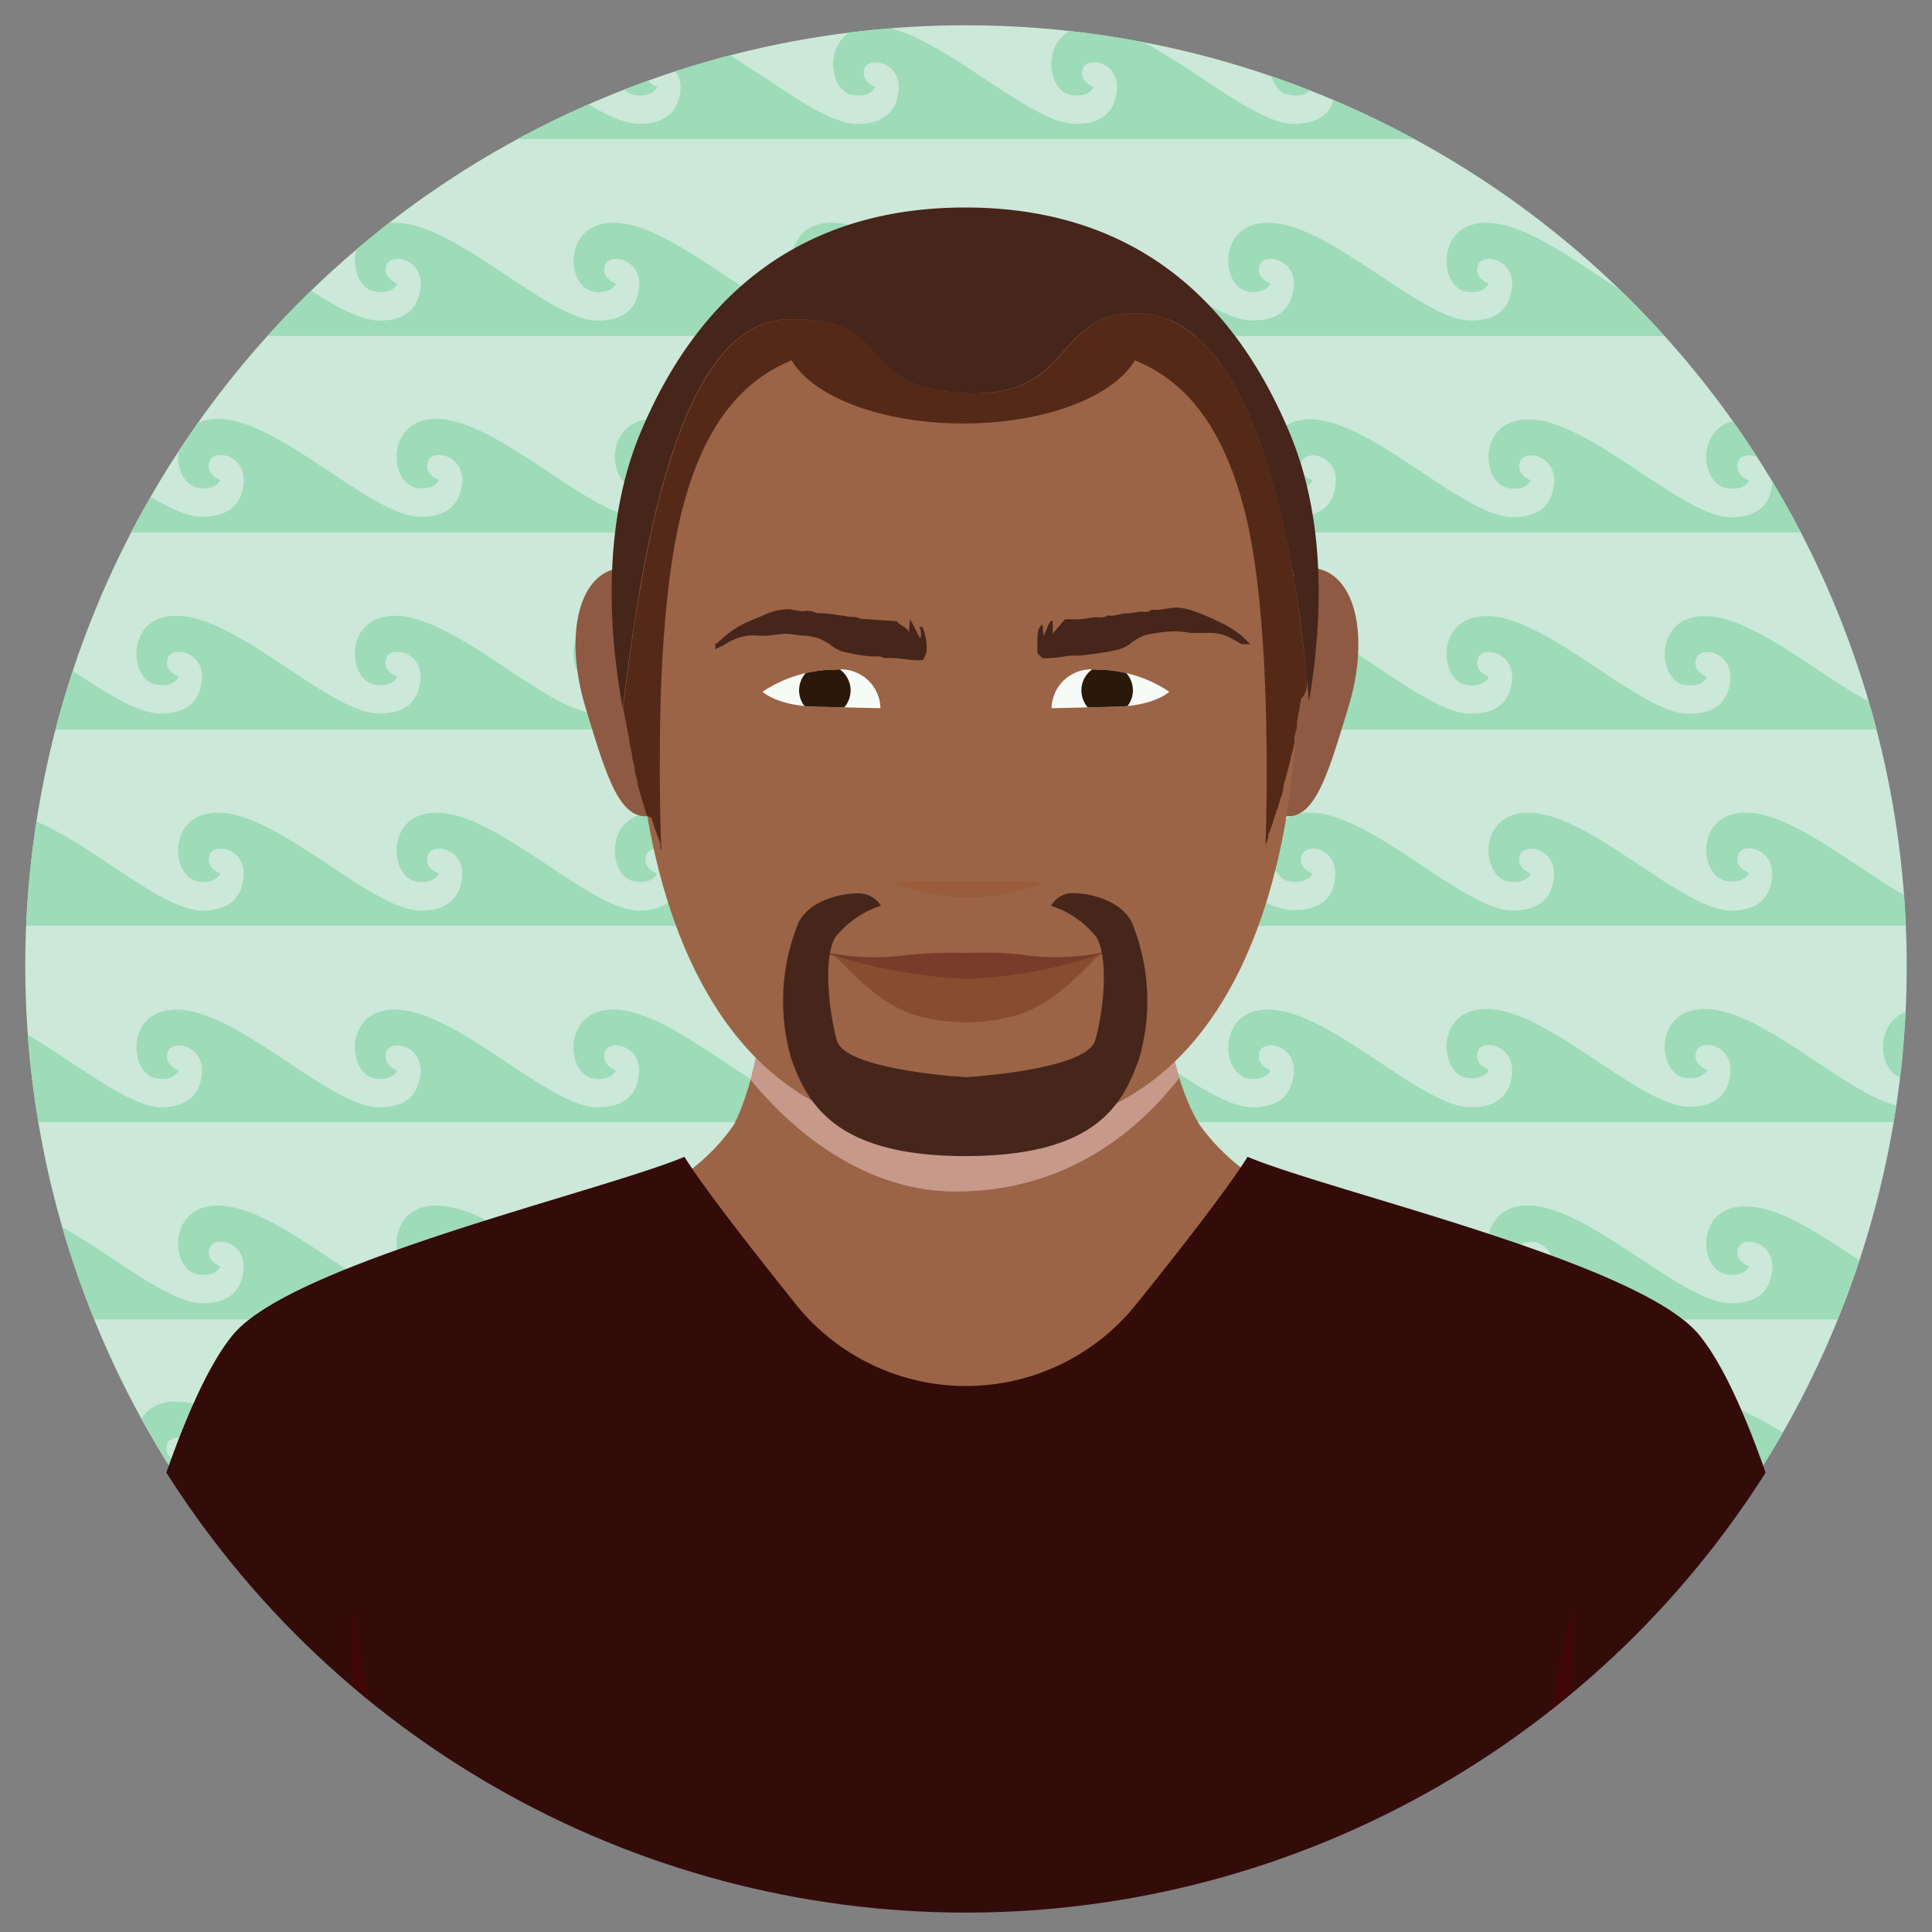 <?xml version="1.0" encoding="UTF-8"?> <svg xmlns="http://www.w3.org/2000/svg" xmlns:xlink="http://www.w3.org/1999/xlink" viewBox="0 0 127.56 127.56"><rect x="0" y="0" width="127.56" height="127.56" fill="#808080" stroke="none"/><defs><style>.cls-1{fill:#cce8d9;}.cls-2,.cls-26{fill:none;}.cls-3{fill:#9b6446;}.cls-4{fill:#330c0a;}.cls-5{fill:#f7fbf8;}.cls-6{fill:#c6101e;}.cls-7{isolation:isolate;}.cls-8{clip-path:url(#clip-path);}.cls-9{fill:#9edbb8;}.cls-10{clip-path:url(#clip-path-2);}.cls-11{clip-path:url(#clip-path-3);}.cls-12{fill:#e3bcb9;opacity:0.6;}.cls-12,.cls-19{mix-blend-mode:multiply;}.cls-13{fill:#8f5a43;}.cls-14{clip-path:url(#clip-path-4);}.cls-15{opacity:0.44;}.cls-16{clip-path:url(#clip-path-5);}.cls-17{fill:#2a190a;}.cls-18{clip-path:url(#clip-path-6);}.cls-19{fill:#994d26;opacity:0.35;}.cls-20{fill:#874d30;}.cls-21{fill:#773c2a;}.cls-22{fill:#530100;}.cls-23{fill:#46251b;}.cls-24{fill:#542918;}.cls-25{clip-path:url(#clip-path-7);}.cls-26{stroke:#e51a00;stroke-miterlimit:10;stroke-width:1.5px;}</style><clipPath id="clip-path"><path class="cls-1" d="M63.78,125.89A62.11,62.11,0,1,0,1.67,63.78a62.11,62.11,0,0,0,62.11,62.11"></path></clipPath><clipPath id="clip-path-2"><circle class="cls-2" cx="63.78" cy="63.78" r="62.5"></circle></clipPath><clipPath id="clip-path-3"><path class="cls-3" d="M101.43,88.55C93.1,81,83.87,80.81,79.17,74.22c-4.06-6.87-1.66-19.85-1.66-19.85L63.82,56.82,50.14,54.37S52,66.91,48.48,74.22C44,80.81,34.55,81,26.22,88.55s-7.16,9.39-7.16,9.39l44.76,5.46,44.77-5.46S109.76,96.12,101.43,88.55Z"></path></clipPath><clipPath id="clip-path-4"><path class="cls-4" d="M112.19,88.14c-3.92-4.8-24.19-9.41-29.82-11.76-1.25,2-4.19,5.81-7.38,9.77a14.4,14.4,0,0,1-22.42,0c-3.19-4-6.13-7.76-7.38-9.77-5.64,2.35-25.9,7-29.82,11.76C9.38,95.46,3.67,125.53,3,132c0,24.31,47.15,23.19,60.76,23.19.77,0,60.85,4.09,60.85-23.19C123.89,125.53,118.18,95.46,112.19,88.14Z"></path></clipPath><clipPath id="clip-path-5"><path class="cls-5" d="M73.32,46.67c2.91,0,3.88-1,3.88-1a8.69,8.69,0,0,0-4.86-1.46,2.62,2.62,0,0,0-2.91,2.55"></path></clipPath><clipPath id="clip-path-6"><path class="cls-5" d="M54.24,46.67c-2.91,0-3.89-1-3.89-1a8.75,8.75,0,0,1,4.87-1.46,2.62,2.62,0,0,1,2.91,2.55"></path></clipPath><clipPath id="clip-path-7"><path class="cls-6" d="M-40,19.69a62.34,62.34,0,0,0-88.16,0A62.11,62.11,0,0,0-145.8,71.54c.27,3.19,3.74,22.17,17.12,35.83,14.74,15.06,32.63,18,36.85,18.21a61.54,61.54,0,0,0,51.89-17.73A62.35,62.35,0,0,0-40,19.69Z"></path></clipPath></defs><g class="cls-7"><g id="Layer_1" data-name="Layer 1"><path class="cls-1" d="M63.78,125.89A62.11,62.11,0,1,0,1.67,63.78a62.11,62.11,0,0,0,62.11,62.11"></path><g class="cls-8"><path class="cls-9" d="M128.37,6.27l.28,0V1.88C126.38,2.66,126.77,6,128.37,6.27Z"></path><path class="cls-9" d="M114,6.27c1.21.2,1.48-.53,1.48-.53s-1-.33-.72-1.2,2.5-.44,2.24,1.53c-.19,1.48-1.15,2.1-2.71,2.11C111,8.16,105,1.85,101,1.73,97.47,1.62,97.72,6,99.55,6.27c1.21.2,1.48-.53,1.48-.53s-1-.33-.72-1.2,2.5-.44,2.24,1.53c-.19,1.48-1.15,2.1-2.71,2.11-3.21,0-9.22-6.33-13.25-6.45C83.06,1.62,83.31,6,85.14,6.27c1.21.2,1.48-.53,1.48-.53s-1-.33-.72-1.2,2.5-.44,2.24,1.53C88,7.55,87,8.17,85.43,8.18c-3.22,0-9.22-6.33-13.25-6.45C68.65,1.62,68.9,6,70.73,6.27c1.2.2,1.48-.53,1.48-.53s-1-.33-.72-1.2S74,4.1,73.73,6.07c-.19,1.48-1.15,2.1-2.71,2.11-3.22,0-9.22-6.33-13.25-6.45C54.24,1.62,54.49,6,56.31,6.27c1.21.2,1.49-.53,1.49-.53s-1-.33-.73-1.2,2.51-.44,2.25,1.53c-.2,1.48-1.15,2.1-2.71,2.11-3.22,0-9.22-6.33-13.25-6.45C39.83,1.62,40.08,6,41.9,6.27c1.21.2,1.49-.53,1.49-.53s-1-.33-.73-1.2,2.51-.44,2.25,1.53c-.19,1.48-1.15,2.1-2.71,2.11C39,8.16,33,1.85,28.94,1.73,25.42,1.62,25.67,6,27.49,6.27c1.21.2,1.49-.53,1.49-.53s-1-.33-.73-1.2,2.51-.44,2.25,1.53c-.2,1.49-1.16,2.11-2.72,2.11-3.22,0-9.23-6.33-13.26-6.45C11,1.62,11.24,6,13.07,6.27c1.2.2,1.48-.53,1.48-.53s-1-.33-.72-1.2,2.5-.44,2.24,1.53c-.19,1.48-1.15,2.1-2.71,2.11C10.14,8.16,4.14,1.85.11,1.73h0a3.23,3.23,0,0,0-1.17.15h0V6.3h.14A1.11,1.11,0,0,0,.14,5.74s-1-.33-.73-1.2a.79.79,0,0,1,.9-.42,1.6,1.6,0,0,1,1.32,2C1.44,7.56.48,8.18-1.09,8.18h0v1H128.65v-1h0c-3.22,0-9.21-6.33-13.24-6.45C111.88,1.62,112.13,6,114,6.27Z"></path><path class="cls-9" d="M125.93,21.16c-3.22,0-9.22-6.33-13.25-6.45-3.53-.11-3.28,4.24-1.46,4.54,1.21.2,1.49-.53,1.49-.53s-1-.33-.72-1.2,2.5-.44,2.24,1.53c-.19,1.49-1.15,2.1-2.71,2.11-3.22,0-9.22-6.33-13.25-6.45C94.74,14.6,95,19,96.81,19.25c1.21.2,1.49-.53,1.49-.53s-1-.33-.73-1.2,2.51-.44,2.25,1.53c-.2,1.49-1.15,2.11-2.71,2.11-3.22,0-9.22-6.33-13.26-6.45-3.52-.11-3.28,4.24-1.45,4.54,1.21.2,1.49-.53,1.49-.53s-1-.33-.73-1.2,2.51-.44,2.25,1.53c-.2,1.49-1.15,2.1-2.71,2.11-3.22,0-9.22-6.33-13.26-6.45C65.92,14.6,66.16,19,68,19.25c1.21.2,1.49-.53,1.49-.53s-1-.33-.73-1.2,2.51-.44,2.25,1.53c-.2,1.49-1.16,2.1-2.71,2.11-3.22,0-9.22-6.33-13.26-6.45-3.52-.11-3.28,4.24-1.45,4.54,1.21.2,1.49-.53,1.49-.53s-1-.33-.73-1.2,2.51-.44,2.25,1.53c-.2,1.49-1.16,2.1-2.71,2.11-3.22,0-9.22-6.33-13.26-6.45-3.52-.11-3.28,4.24-1.45,4.54,1.21.2,1.49-.53,1.49-.53s-1-.33-.73-1.2,2.51-.44,2.25,1.53c-.2,1.49-1.16,2.11-2.73,2.12-3.21,0-9.22-6.34-13.26-6.46-3.52-.11-3.28,4.24-1.45,4.54,1.21.2,1.49-.53,1.49-.53s-1-.33-.73-1.2,2.51-.44,2.25,1.53c-.2,1.49-1.16,2.11-2.72,2.12-3.22,0-9.23-6.34-13.26-6.46C8.24,14.6,8.49,19,10.31,19.25c1.21.2,1.49-.53,1.49-.53s-1-.33-.73-1.2,2.51-.44,2.25,1.53c-.2,1.5-1.16,2.11-2.74,2.12C7.76,21.13,2.8,16.29-1.09,15v3.51a3.38,3.38,0,0,1,0,.45v3.22H128.65V19s0,.05,0,.08C128.45,20.54,127.49,21.15,125.93,21.16Z"></path><path class="cls-9" d="M125.63,19.25c1.21.2,1.49-.53,1.49-.53s-1-.33-.72-1.2,2.09-.51,2.25,1V15a5.36,5.36,0,0,0-1.56-.3C123.56,14.6,123.81,19,125.63,19.25Z"></path><path class="cls-9" d="M128.37,32.23l.28,0V27.85C126.38,28.63,126.77,32,128.37,32.23Z"></path><path class="cls-9" d="M114,32.23c1.21.21,1.48-.52,1.48-.52s-1-.33-.72-1.21,2.5-.44,2.24,1.53c-.19,1.49-1.15,2.11-2.71,2.12-3.21,0-9.22-6.33-13.25-6.46-3.53-.11-3.28,4.24-1.45,4.54,1.21.21,1.48-.52,1.48-.52s-1-.33-.72-1.21,2.5-.44,2.24,1.53c-.19,1.49-1.15,2.11-2.71,2.12-3.21,0-9.22-6.33-13.25-6.46-3.53-.11-3.28,4.24-1.45,4.54,1.21.21,1.48-.52,1.48-.52s-1-.33-.72-1.21,2.5-.44,2.24,1.53C88,33.52,87,34.14,85.43,34.15c-3.22,0-9.22-6.33-13.25-6.46-3.53-.11-3.28,4.24-1.45,4.54,1.2.21,1.48-.52,1.48-.52s-1-.33-.72-1.21S74,30.06,73.73,32c-.19,1.49-1.15,2.11-2.71,2.12-3.22,0-9.22-6.33-13.25-6.46-3.53-.11-3.28,4.24-1.46,4.54,1.21.21,1.49-.52,1.49-.52s-1-.33-.73-1.21,2.51-.44,2.25,1.53c-.2,1.49-1.15,2.11-2.71,2.12-3.22,0-9.22-6.33-13.25-6.46-3.53-.11-3.28,4.24-1.46,4.54,1.21.21,1.49-.52,1.49-.52s-1-.33-.73-1.21,2.51-.44,2.25,1.53c-.19,1.49-1.15,2.11-2.71,2.12-3.22,0-9.22-6.33-13.26-6.46-3.52-.11-3.27,4.24-1.45,4.54,1.21.21,1.49-.52,1.49-.52s-1-.33-.73-1.21,2.51-.44,2.25,1.53c-.2,1.5-1.16,2.11-2.72,2.12-3.22,0-9.23-6.33-13.26-6.46-3.53-.11-3.28,4.24-1.45,4.54,1.2.21,1.48-.52,1.48-.52s-1-.33-.72-1.21,2.5-.44,2.24,1.53c-.19,1.49-1.15,2.11-2.71,2.12-3.22,0-9.22-6.33-13.25-6.46h0a3.45,3.45,0,0,0-1.17.16h0v4.4H-1a1.1,1.1,0,0,0,1.1-.55s-1-.33-.73-1.21a.81.81,0,0,1,.9-.42,1.6,1.6,0,0,1,1.32,2c-.19,1.49-1.15,2.11-2.72,2.12h0v1H128.65v-1h0c-3.22,0-9.21-6.33-13.24-6.46C111.88,27.58,112.13,31.93,114,32.23Z"></path><path class="cls-9" d="M125.93,47.13c-3.22,0-9.22-6.33-13.25-6.45-3.53-.11-3.28,4.23-1.46,4.54,1.21.2,1.49-.53,1.49-.53s-1-.33-.72-1.21,2.5-.43,2.24,1.54c-.19,1.48-1.15,2.1-2.71,2.11-3.22,0-9.22-6.33-13.25-6.45-3.53-.11-3.28,4.23-1.46,4.54,1.21.2,1.49-.53,1.49-.53s-1-.33-.73-1.21,2.51-.43,2.25,1.54c-.2,1.48-1.15,2.1-2.71,2.11-3.22,0-9.22-6.33-13.26-6.45-3.52-.11-3.28,4.23-1.45,4.54,1.21.2,1.49-.53,1.49-.53s-1-.33-.73-1.21,2.51-.43,2.25,1.54c-.2,1.48-1.15,2.1-2.71,2.11-3.22,0-9.22-6.33-13.26-6.45-3.52-.11-3.28,4.23-1.45,4.54,1.21.2,1.49-.53,1.49-.53s-1-.33-.73-1.21S71.26,43.05,71,45c-.2,1.48-1.16,2.1-2.71,2.11-3.22,0-9.22-6.33-13.26-6.45-3.52-.11-3.28,4.23-1.45,4.54,1.21.2,1.49-.53,1.49-.53s-1-.33-.73-1.21,2.51-.43,2.25,1.54c-.2,1.48-1.16,2.1-2.71,2.11-3.22,0-9.22-6.33-13.26-6.45-3.52-.11-3.28,4.23-1.45,4.54,1.21.2,1.49-.53,1.49-.53s-1-.33-.73-1.21,2.51-.43,2.25,1.54c-.2,1.49-1.16,2.11-2.73,2.11-3.21,0-9.22-6.33-13.26-6.45-3.52-.11-3.28,4.23-1.45,4.54,1.21.2,1.49-.53,1.49-.53s-1-.33-.73-1.21S28,43.05,27.75,45c-.2,1.49-1.16,2.11-2.72,2.11-3.22,0-9.23-6.33-13.26-6.45-3.53-.11-3.28,4.23-1.46,4.54,1.21.2,1.49-.53,1.49-.53s-1-.33-.73-1.21,2.51-.43,2.25,1.54c-.2,1.49-1.16,2.11-2.74,2.11C7.76,47.1,2.8,42.25-1.09,41v3.5a3.52,3.52,0,0,1,0,.46v3.21H128.65V44.93s0,.06,0,.09C128.45,46.5,127.49,47.12,125.93,47.13Z"></path><path class="cls-9" d="M125.63,45.22c1.21.2,1.49-.53,1.49-.53s-1-.33-.72-1.21,2.09-.51,2.25,1V41a5.36,5.36,0,0,0-1.56-.3C123.56,40.57,123.81,44.91,125.63,45.22Z"></path><path class="cls-9" d="M128.37,58.17l.28,0V53.79C126.38,54.57,126.77,57.91,128.37,58.17Z"></path><path class="cls-9" d="M114,58.17c1.21.2,1.48-.53,1.48-.53s-1-.32-.72-1.2S117.22,56,117,58c-.19,1.49-1.15,2.11-2.71,2.12-3.21,0-9.22-6.33-13.25-6.46-3.53-.11-3.28,4.24-1.45,4.54,1.21.2,1.48-.53,1.48-.53s-1-.32-.72-1.2,2.5-.44,2.24,1.53c-.19,1.49-1.15,2.11-2.71,2.12-3.21,0-9.22-6.33-13.25-6.46-3.53-.11-3.28,4.24-1.45,4.54,1.21.2,1.48-.53,1.48-.53s-1-.32-.72-1.2S88.4,56,88.14,58C88,59.46,87,60.08,85.43,60.09c-3.22,0-9.22-6.33-13.25-6.46-3.53-.11-3.28,4.24-1.45,4.54,1.2.2,1.48-.53,1.48-.53s-1-.32-.72-1.2S74,56,73.73,58c-.19,1.49-1.15,2.11-2.71,2.12-3.22,0-9.22-6.33-13.25-6.46-3.53-.11-3.28,4.24-1.46,4.54,1.21.2,1.49-.53,1.49-.53s-1-.32-.73-1.2S59.58,56,59.32,58c-.2,1.49-1.15,2.11-2.71,2.12-3.22,0-9.22-6.33-13.25-6.46-3.53-.11-3.28,4.24-1.46,4.54,1.21.2,1.49-.53,1.49-.53s-1-.32-.73-1.2S45.17,56,44.91,58c-.19,1.49-1.15,2.11-2.71,2.12-3.22,0-9.22-6.33-13.26-6.46-3.52-.11-3.27,4.24-1.45,4.54,1.21.2,1.49-.53,1.49-.53s-1-.32-.73-1.2S30.76,56,30.5,58c-.2,1.49-1.16,2.11-2.72,2.12-3.22,0-9.23-6.33-13.26-6.46-3.53-.11-3.28,4.24-1.45,4.54,1.2.2,1.48-.53,1.48-.53s-1-.32-.72-1.2S16.33,56,16.07,58c-.19,1.49-1.15,2.11-2.71,2.12-3.22,0-9.22-6.33-13.25-6.46h0a3.45,3.45,0,0,0-1.17.16h0v4.4H-1a1.1,1.1,0,0,0,1.1-.56s-1-.32-.73-1.2A.81.81,0,0,1,.31,56,1.6,1.6,0,0,1,1.63,58c-.19,1.49-1.15,2.11-2.72,2.12h0v1H128.65v-1h0c-3.22,0-9.21-6.33-13.24-6.46C111.88,53.52,112.13,57.87,114,58.17Z"></path><path class="cls-9" d="M125.93,73.07c-3.22,0-9.22-6.33-13.25-6.45-3.53-.11-3.28,4.23-1.46,4.54,1.21.2,1.49-.53,1.49-.53s-1-.33-.72-1.21,2.5-.43,2.24,1.54c-.19,1.48-1.15,2.1-2.71,2.11-3.22,0-9.22-6.33-13.25-6.45-3.53-.11-3.28,4.23-1.46,4.54,1.21.2,1.49-.53,1.49-.53s-1-.33-.73-1.21S100.08,69,99.82,71c-.2,1.48-1.15,2.1-2.71,2.11-3.22,0-9.22-6.33-13.26-6.45-3.52-.11-3.28,4.23-1.45,4.54,1.21.2,1.49-.53,1.49-.53s-1-.33-.73-1.21S85.67,69,85.41,71c-.2,1.48-1.15,2.1-2.71,2.11-3.22,0-9.22-6.33-13.26-6.45-3.52-.11-3.28,4.23-1.45,4.54,1.21.2,1.49-.53,1.49-.53s-1-.33-.73-1.21S71.26,69,71,71c-.2,1.48-1.16,2.1-2.71,2.11-3.22,0-9.22-6.33-13.26-6.45-3.52-.11-3.28,4.23-1.45,4.54,1.21.2,1.49-.53,1.49-.53s-1-.33-.73-1.21S56.85,69,56.59,71c-.2,1.48-1.16,2.1-2.71,2.11-3.22,0-9.22-6.33-13.26-6.45-3.52-.11-3.28,4.23-1.45,4.54,1.21.2,1.49-.53,1.49-.53s-1-.33-.73-1.21S42.44,69,42.18,71c-.2,1.49-1.16,2.1-2.73,2.11-3.21,0-9.22-6.33-13.26-6.45-3.52-.11-3.28,4.23-1.45,4.54,1.21.2,1.49-.53,1.49-.53s-1-.33-.73-1.21S28,69,27.75,71c-.2,1.49-1.16,2.1-2.72,2.11-3.22,0-9.23-6.33-13.26-6.45-3.53-.11-3.28,4.23-1.46,4.54,1.21.2,1.49-.53,1.49-.53s-1-.33-.73-1.21S13.58,69,13.32,71c-.2,1.49-1.16,2.11-2.74,2.11C7.76,73,2.8,68.19-1.09,66.92v3.5a3.38,3.38,0,0,1,0,.45v3.22H128.65V70.87s0,.06,0,.09C128.45,72.44,127.49,73.06,125.93,73.07Z"></path><path class="cls-9" d="M125.63,71.16c1.21.2,1.49-.53,1.49-.53s-1-.33-.72-1.21,2.09-.51,2.25,1v-3.5a5.36,5.36,0,0,0-1.56-.3C123.56,66.51,123.81,70.85,125.63,71.16Z"></path><path class="cls-9" d="M128.37,84.14l.28,0V79.76C126.38,80.53,126.77,83.88,128.37,84.14Z"></path><path class="cls-9" d="M114,84.14c1.21.2,1.48-.53,1.48-.53s-1-.33-.72-1.2,2.5-.44,2.24,1.53c-.19,1.49-1.15,2.1-2.71,2.11C111,86,105,79.72,101,79.6c-3.53-.11-3.28,4.24-1.45,4.54,1.21.2,1.48-.53,1.48-.53s-1-.33-.72-1.2,2.5-.44,2.24,1.53c-.19,1.49-1.15,2.1-2.71,2.11-3.21,0-9.22-6.33-13.25-6.45-3.53-.11-3.28,4.24-1.45,4.54,1.21.2,1.48-.53,1.48-.53s-1-.33-.72-1.2,2.5-.44,2.24,1.53C88,85.43,87,86,85.43,86.05c-3.22,0-9.22-6.33-13.25-6.45-3.53-.11-3.28,4.24-1.45,4.54,1.2.2,1.48-.53,1.48-.53s-1-.33-.72-1.2S74,82,73.73,83.94c-.19,1.49-1.15,2.1-2.71,2.11-3.22,0-9.22-6.33-13.25-6.45-3.53-.11-3.28,4.24-1.46,4.54,1.21.2,1.49-.53,1.49-.53s-1-.33-.73-1.2,2.51-.44,2.25,1.53c-.2,1.49-1.15,2.1-2.71,2.11-3.22,0-9.22-6.33-13.25-6.45-3.53-.11-3.28,4.24-1.46,4.54,1.21.2,1.49-.53,1.49-.53s-1-.33-.73-1.2,2.51-.44,2.25,1.53c-.19,1.49-1.15,2.1-2.71,2.11C39,86,33,79.72,28.94,79.6c-3.52-.11-3.27,4.24-1.45,4.54,1.21.2,1.49-.53,1.49-.53s-1-.33-.73-1.2,2.51-.44,2.25,1.53c-.2,1.49-1.16,2.11-2.72,2.11-3.22,0-9.23-6.33-13.26-6.45-3.53-.11-3.28,4.24-1.45,4.54,1.2.2,1.48-.53,1.48-.53s-1-.33-.72-1.2,2.5-.44,2.24,1.53c-.19,1.49-1.15,2.1-2.71,2.11C10.14,86,4.14,79.72.11,79.6h0a3,3,0,0,0-1.17.16h0v4.4h.14a1.11,1.11,0,0,0,1.09-.56s-1-.33-.73-1.2A.81.81,0,0,1,.31,82a1.6,1.6,0,0,1,1.32,2c-.19,1.49-1.15,2.11-2.72,2.11h0v1H128.65v-1h0c-3.22,0-9.21-6.33-13.24-6.45C111.88,79.49,112.13,83.84,114,84.14Z"></path><path class="cls-9" d="M128.37,110l.28,0v-4.41C126.38,106.42,126.77,109.76,128.37,110Z"></path><path class="cls-9" d="M114,110c1.21.2,1.48-.53,1.48-.53s-1-.32-.72-1.2,2.5-.44,2.24,1.53c-.19,1.49-1.15,2.11-2.71,2.12-3.21,0-9.22-6.33-13.25-6.46-3.53-.11-3.28,4.24-1.45,4.54,1.21.2,1.48-.53,1.48-.53s-1-.32-.72-1.2,2.5-.44,2.24,1.53c-.19,1.49-1.15,2.11-2.71,2.12-3.21,0-9.22-6.33-13.25-6.46-3.53-.11-3.28,4.24-1.45,4.54,1.21.2,1.48-.53,1.48-.53s-1-.32-.72-1.2,2.5-.44,2.24,1.53c-.19,1.49-1.15,2.11-2.71,2.12-3.22,0-9.22-6.33-13.25-6.46-3.53-.11-3.28,4.24-1.45,4.54,1.2.2,1.48-.53,1.48-.53s-1-.32-.72-1.2,2.5-.44,2.24,1.53c-.19,1.49-1.15,2.11-2.71,2.12-3.22,0-9.22-6.33-13.25-6.46-3.53-.11-3.28,4.24-1.46,4.54,1.21.2,1.49-.53,1.49-.53s-1-.32-.73-1.2,2.51-.44,2.25,1.53c-.2,1.49-1.15,2.11-2.71,2.12-3.22,0-9.22-6.33-13.25-6.46-3.53-.11-3.28,4.24-1.46,4.54,1.21.2,1.49-.53,1.49-.53s-1-.32-.73-1.2,2.51-.44,2.25,1.53c-.19,1.49-1.15,2.11-2.71,2.12-3.22,0-9.22-6.33-13.26-6.46-3.52-.11-3.27,4.24-1.45,4.54,1.21.2,1.49-.53,1.49-.53s-1-.32-.73-1.2,2.51-.44,2.25,1.53c-.2,1.49-1.16,2.11-2.72,2.12-3.22,0-9.23-6.33-13.26-6.46-3.53-.11-3.28,4.24-1.45,4.54,1.2.2,1.48-.53,1.48-.53s-1-.32-.72-1.2,2.5-.44,2.24,1.53c-.19,1.49-1.15,2.11-2.71,2.12-3.22,0-9.22-6.33-13.25-6.46h0a3.45,3.45,0,0,0-1.17.16h0v4.4h0a.66.66,0,0,0,.14,0,1.09,1.09,0,0,0,1.09-.56s-1-.32-.73-1.2a.81.81,0,0,1,.9-.42,1.6,1.6,0,0,1,1.32,1.95c-.19,1.49-1.15,2.11-2.72,2.12h0v1H128.65v-1h0c-3.22,0-9.21-6.33-13.24-6.46C111.88,105.37,112.13,109.72,114,110Z"></path><path class="cls-9" d="M125.93,124.92c-3.22,0-9.22-6.33-13.25-6.46-3.53-.11-3.28,4.24-1.46,4.55,1.21.2,1.49-.53,1.49-.53s-1-.33-.72-1.21,2.5-.43,2.24,1.54c-.19,1.48-1.15,2.1-2.71,2.11-3.22,0-9.22-6.33-13.25-6.46-3.53-.11-3.28,4.24-1.46,4.55,1.21.2,1.49-.53,1.49-.53s-1-.33-.73-1.21,2.51-.43,2.25,1.54c-.2,1.48-1.15,2.1-2.71,2.11-3.22,0-9.22-6.33-13.26-6.46-3.52-.11-3.28,4.24-1.45,4.55,1.21.2,1.49-.53,1.49-.53s-1-.33-.73-1.21,2.51-.43,2.25,1.54c-.2,1.48-1.15,2.1-2.71,2.11-3.22,0-9.22-6.33-13.26-6.46-3.52-.11-3.28,4.24-1.45,4.55,1.21.2,1.49-.53,1.49-.53s-1-.33-.73-1.21,2.51-.43,2.25,1.54c-.2,1.48-1.16,2.1-2.71,2.11-3.22,0-9.22-6.33-13.26-6.46-3.52-.11-3.28,4.24-1.45,4.55,1.21.2,1.49-.53,1.49-.53s-1-.33-.73-1.21,2.51-.43,2.25,1.54c-.2,1.48-1.16,2.1-2.71,2.11-3.22,0-9.22-6.33-13.26-6.46-3.52-.11-3.28,4.24-1.45,4.55,1.21.2,1.49-.53,1.49-.53s-1-.33-.73-1.21,2.51-.43,2.25,1.54c-.2,1.49-1.16,2.1-2.73,2.11-3.21,0-9.22-6.33-13.26-6.46-3.52-.11-3.28,4.24-1.45,4.55,1.21.2,1.49-.53,1.49-.53s-1-.33-.73-1.21,2.51-.43,2.25,1.54c-.2,1.49-1.16,2.1-2.72,2.11-3.22,0-9.23-6.33-13.26-6.46-3.53-.11-3.28,4.24-1.46,4.55,1.21.2,1.49-.53,1.49-.53s-1-.33-.73-1.21,2.51-.43,2.25,1.54c-.2,1.49-1.16,2.11-2.74,2.11-2.82,0-7.78-4.88-11.67-6.15v3.5a3.38,3.38,0,0,1,0,.45v3.22H128.65v-3.22s0,.06,0,.09C128.45,124.29,127.49,124.91,125.93,124.92Z"></path><path class="cls-9" d="M125.63,123c1.21.2,1.49-.53,1.49-.53s-1-.33-.72-1.21,2.09-.51,2.25,1v-3.5a5.75,5.75,0,0,0-1.56-.31C123.56,118.35,123.81,122.7,125.63,123Z"></path><path class="cls-9" d="M125.93,99c-3.22,0-9.22-6.33-13.25-6.46-3.53-.11-3.28,4.24-1.46,4.54,1.21.2,1.49-.53,1.49-.53s-1-.32-.72-1.2,2.5-.44,2.24,1.53C114,98.41,113.08,99,111.52,99c-3.22,0-9.22-6.33-13.25-6.46-3.53-.11-3.28,4.24-1.46,4.54,1.21.2,1.49-.53,1.49-.53s-1-.32-.73-1.2,2.51-.44,2.25,1.53c-.2,1.49-1.15,2.11-2.71,2.12-3.22,0-9.22-6.33-13.26-6.46-3.52-.11-3.28,4.24-1.45,4.54,1.21.2,1.49-.53,1.49-.53s-1-.32-.73-1.2,2.51-.44,2.25,1.53C85.21,98.41,84.26,99,82.7,99c-3.22,0-9.22-6.33-13.26-6.46-3.52-.11-3.28,4.24-1.45,4.54,1.21.2,1.49-.53,1.49-.53s-1-.32-.73-1.2S71.26,95,71,96.92C70.8,98.41,69.84,99,68.29,99c-3.22,0-9.22-6.33-13.26-6.46-3.52-.11-3.28,4.24-1.45,4.54,1.21.2,1.49-.53,1.49-.53s-1-.32-.73-1.2,2.51-.44,2.25,1.53c-.2,1.49-1.16,2.11-2.71,2.12-3.22,0-9.22-6.33-13.26-6.46-3.52-.11-3.28,4.24-1.45,4.54,1.21.2,1.49-.53,1.49-.53s-1-.32-.73-1.2,2.51-.44,2.25,1.53C42,98.41,41,99,39.45,99c-3.21,0-9.22-6.33-13.26-6.46-3.52-.11-3.28,4.24-1.45,4.54,1.21.2,1.49-.53,1.49-.53s-1-.32-.73-1.2S28,95,27.75,96.92C27.55,98.41,26.59,99,25,99c-3.22,0-9.23-6.33-13.26-6.46-3.53-.11-3.28,4.24-1.46,4.54,1.21.2,1.49-.53,1.49-.53s-1-.32-.73-1.2,2.51-.44,2.25,1.53c-.2,1.5-1.16,2.12-2.74,2.12C7.76,99,2.8,94.16-1.09,92.88v3.51a3.38,3.38,0,0,1,0,.45v3.22H128.65V96.84s0,.06,0,.08C128.45,98.41,127.49,99,125.93,99Z"></path><path class="cls-9" d="M125.63,97.12c1.21.2,1.49-.53,1.49-.53s-1-.32-.72-1.2,2.09-.51,2.25,1V92.88a6.12,6.12,0,0,0-1.56-.3C123.56,92.47,123.81,96.82,125.63,97.12Z"></path></g><g class="cls-10"><path class="cls-3" d="M101.43,88.55C93.1,81,83.87,80.81,79.17,74.22c-4.06-6.87-1.66-19.85-1.66-19.85L63.82,56.82,50.14,54.37S52,66.91,48.48,74.22C44,80.81,34.55,81,26.22,88.55s-7.16,9.39-7.16,9.39l44.76,5.46,44.77-5.46S109.76,96.12,101.43,88.55Z"></path><g class="cls-11"><path class="cls-12" d="M44.43,58.07c3.16,1.06,2.85,3.31,3.46,5.81a7.74,7.74,0,0,1,.56,2.36,7.32,7.32,0,0,1,.12,1.68,1.93,1.93,0,0,1,0,.24,4.35,4.35,0,0,1-.06.52,7.53,7.53,0,0,1-.1.83c0,.37-.11-.37-.2,0,3.48,5,8.77,9.16,14.88,9.16,8.92,0,15.34-5.93,19-14.95C79.77,59.89,52.4,54.81,44.43,58.07Z"></path></g><path class="cls-13" d="M38.68,46.78c1.36,4.46,2.28,7.78,4.56,7s3-5,1.65-9.5-2.26-7.43-4.54-6.64S37.31,42.33,38.68,46.78Z"></path><path class="cls-13" d="M89,46.78c-1.36,4.46-2.28,7.78-4.56,7s-3-5-1.65-9.5,2.26-7.43,4.54-6.64S90.38,42.33,89,46.78Z"></path><path class="cls-3" d="M63.84,76c4.84,0,7.51-1.84,10.38-3.43,7.23-4,10.51-13.42,11.28-23.32.06-.8.73-19.74-3.23-24.2C78,20.3,70.07,17.53,63.84,17.53c-6.5,0-14.69,3-19,8.17-3.65,4.41-2.75,22.76-2.69,23.55C43,59.36,46.46,68.93,53.92,72.83,56.66,74.27,58.87,76,63.84,76"></path><path class="cls-4" d="M112.19,88.14c-3.92-4.8-24.19-9.41-29.82-11.76-1.25,2-4.19,5.81-7.38,9.77a14.4,14.4,0,0,1-22.42,0c-3.19-4-6.13-7.76-7.38-9.77-5.64,2.35-25.9,7-29.82,11.76C9.38,95.46,3.67,125.53,3,132c0,24.31,47.15,23.19,60.76,23.19.77,0,60.85,4.09,60.85-23.19C123.89,125.53,118.18,95.46,112.19,88.14Z"></path><g class="cls-14"><g class="cls-15"><path class="cls-4" d="M26.45,142c0-2.15-.08-1.86-7.76-39.77v35.4Z"></path><path class="cls-4" d="M100.43,142c0-1.46,7.76-39.77,7.76-39.77v35.4Z"></path></g></g><path class="cls-5" d="M73.32,46.67c2.91,0,3.88-1,3.88-1a8.69,8.69,0,0,0-4.86-1.46,2.62,2.62,0,0,0-2.91,2.55"></path><g class="cls-16"><path class="cls-17" d="M73.1,47.28a1.7,1.7,0,1,0-1.7-1.69,1.69,1.69,0,0,0,1.7,1.69"></path></g><path class="cls-5" d="M54.24,46.67c-2.91,0-3.89-1-3.89-1a8.75,8.75,0,0,1,4.87-1.46,2.62,2.62,0,0,1,2.91,2.55"></path><g class="cls-18"><path class="cls-17" d="M54.46,47.28a1.7,1.7,0,1,1,1.7-1.69,1.69,1.69,0,0,1-1.7,1.69"></path></g><path class="cls-19" d="M60.28,58.73l.61.17a13.74,13.74,0,0,0,6.12,0l.62-.17c1.69-.46,1.37-.54-.71-.54H61C58.92,58.19,58.6,58.27,60.28,58.73Z"></path><path class="cls-20" d="M54.84,63s.08,0,.11,0c.91.63,3,3.56,6.13,4.19a12.05,12.05,0,0,0,5.41,0c3.17-.63,5.22-3.49,6.12-4.13a39.4,39.4,0,0,1-8.83,1.31A44.39,44.39,0,0,1,54.84,63Z"></path><path class="cls-21" d="M68.21,63.13a23.37,23.37,0,0,0-4.32-.21,31.58,31.58,0,0,0-4.65.21,15.69,15.69,0,0,1-5.09-.34,35,35,0,0,0,9.58,1.84,32.13,32.13,0,0,0,9.58-1.84A16.16,16.16,0,0,1,68.21,63.13Z"></path><g class="cls-15"><path class="cls-22" d="M30.93,145.91c0-2.15-.08-1.86-7.76-39.77v35.41Z"></path><path class="cls-22" d="M96,145.91c0-1.45,7.76-39.77,7.76-39.77v35.41Z"></path></g><path class="cls-23" d="M47.23,42.88l0-.35a3.79,3.79,0,0,0,.43-.34A5.91,5.91,0,0,1,49.52,41c.26-.12.52-.23.79-.33a3.83,3.83,0,0,1,1.91-.44,4.6,4.6,0,0,0,.84.13,1.18,1.18,0,0,1,.84.12,8.35,8.35,0,0,1,1.49.14,6.12,6.12,0,0,1,.71.11c.24,0,.5,0,.72.13h.06l2.35.16c.16.28.61.34.78.73l.07-.89.68,1.3a1,1,0,0,0-.06-.78h.2A3.77,3.77,0,0,1,61.18,43a2.12,2.12,0,0,1-.25.58c-.89.07-1.71-.22-2.55-.12-.3-.21-.65-.08-1-.13A12.92,12.92,0,0,1,55.56,43a3.41,3.41,0,0,1-.78-.46,3.12,3.12,0,0,0-1.65-.57c-.41,0-.82-.12-1.23-.12s-.86.09-1.29.12-.86-.05-1.28,0a3.72,3.72,0,0,0-1.53.62C47.64,42.66,47.46,42.75,47.23,42.88Z"></path><path class="cls-23" d="M68.83,43.46l-.34-.33c0-1.46,0-1.65.34-1.89l.08.75.33-.77c.05-.09.11-.17.16-.25l.11.06v.8l.8-.94c.31,0,.61,0,.91,0s.65-.09,1-.13.63.09.91-.13c.44.1.85-.14,1.29-.13a6.07,6.07,0,0,0,.84-.12c.26,0,.55.09.78-.13.63.09,1.24-.2,1.87-.12a4.15,4.15,0,0,1,1,.25,15.87,15.87,0,0,1,1.79.78,5.9,5.9,0,0,1,1.84,1.37h-.56c-.27-.15-.53-.31-.81-.45a2.91,2.91,0,0,0-1.37-.29c-.39,0-.78,0-1.17,0a7.71,7.71,0,0,0-1.16-.11,10.64,10.64,0,0,0-1.88.26,3.32,3.32,0,0,0-1,.59,2.34,2.34,0,0,1-1,.41c-.62.14-1.25.21-1.88.3s-1,0-1.48.11A7.59,7.59,0,0,1,68.83,43.46Z"></path><path class="cls-23" d="M74.72,60.88c-.9-1.71-3.45-2-4.19-1.89a1.72,1.72,0,0,0-1.14.81,6.35,6.35,0,0,1,3,2.07c.82,1.35.49,4.84-.08,6.82s-8.53,2.43-8.53,2.43-8-.45-8.53-2.43-.91-5.47-.09-6.82a6.36,6.36,0,0,1,3-2.07A1.73,1.73,0,0,0,56.92,59c-.74-.09-3.28.18-4.19,1.89a13.71,13.71,0,0,0-.49,9l.1.27c1.09,3,3.18,6.17,11.39,6.17s10.22-3.07,11.32-6c.06-.14.11-.29.16-.43A13.65,13.65,0,0,0,74.72,60.88Z"></path><path class="cls-23" d="M41.11,46.74h0c.09-.73.19-1.51.3-2.32.24-1.82.53-3.82.89-5.85,1.27-7.18,3.43-14.84,7.5-16.93a4.9,4.9,0,0,1,2.11-.55c7.41-.21,4.23,4.44,11.64,4.86S69.47,20.67,75,20.67a5.58,5.58,0,0,1,2.37.52c4.23,1.92,6.58,9,7.88,16,.46,2.51.79,5,1,7.28.07.63.12,1.24.18,1.83.1-.59.19-1.2.27-1.82.65-5,.6-10.78-1.56-15.92C80.4,17.25,72.19,13.7,63.73,13.7S47.05,17.25,42.31,28.51c-2.16,5.14-2.21,11-1.56,15.94.11.79.23,1.55.36,2.29Z"></path><path class="cls-24" d="M86.25,44.42c-.24-2.26-.57-4.77-1-7.28-1.3-7-3.65-14-7.88-15.95A5.58,5.58,0,0,0,75,20.67c-5.5,0-4,5.71-11.42,5.28s-4.23-5.07-11.64-4.86a4.9,4.9,0,0,0-2.11.55c-4.07,2.09-6.23,9.75-7.5,16.93-.36,2-.65,4-.89,5.85-.11.81-.21,1.59-.3,2.32h0l.21,1.09v0c.06.33.13.64.2,1a1.49,1.49,0,0,1,0,.18q.09.4.18.78h0v.06c0,.05,0,.1,0,.15l.18.71a1.17,1.17,0,0,0,0,.2q.09.36.18.69h0l0,.1,0,.05c.07.25.13.48.2.71h0v0h0c.15.51.29,1,.43,1.4L43,54v0h0v0c.06.15.11.31.15.45l.05.14h0l.12.34.06.17h0l.09.25.06.16c0,.07.05.13.07.19l0,.09,0,0h0l0,.09,0,.06h0v0c0,.06,0,.11.06.14h0l0,0s-.12-2.75-.09-6.5c0-4.8.31-11.25,1.41-15.67,1.53-6.22,4.3-8.89,7.29-10.12,1.41,2.41,5.94,4.17,11.33,4.17s9.91-1.76,11.33-4.17c3,1.23,5.75,3.9,7.29,10.12,1.24,5,1.43,12.66,1.41,17.54,0,2.76-.09,4.63-.09,4.63l0-.05v0l0-.12h0v0l0-.08.06-.16.06-.15.08-.22h0v0l0-.14c0-.08.07-.17.1-.27h0a1.72,1.72,0,0,1,.07-.21h0l.12-.34c0-.08.05-.16.07-.24s.09-.27.14-.41,0-.16.08-.25.1-.33.16-.5,0-.15.07-.24.13-.43.19-.66l0-.15c.16-.57.33-1.19.49-1.84,0-.07,0-.14.05-.21.06-.26.13-.52.19-.79h0c0-.06,0-.13,0-.2l0-.11c0-.24.11-.49.16-.74h0l0-.17a1.36,1.36,0,0,0,0-.17l.15-.77.06-.37c0-.13.05-.26.08-.4v0h0C86.37,45.66,86.32,45.05,86.25,44.42Z"></path></g></g><g id="Layer_2" data-name="Layer 2"><path class="cls-6" d="M-40,19.69a62.34,62.34,0,0,0-88.16,0A62.11,62.11,0,0,0-145.8,71.54c.27,3.19,3.74,22.17,17.12,35.83,14.74,15.06,32.63,18,36.85,18.21a61.54,61.54,0,0,0,51.89-17.73A62.35,62.35,0,0,0-40,19.69Z"></path><g class="cls-25"><line class="cls-26" x1="90.19" y1="39.15" x2="-21.03" y2="39.1"></line><line class="cls-26" x1="90.2" y1="42.32" x2="-21.03" y2="42.27"></line><line class="cls-26" x1="90.2" y1="45.49" x2="-21.02" y2="45.44"></line><line class="cls-26" x1="90.2" y1="48.66" x2="-21.02" y2="48.62"></line><line class="cls-26" x1="90.2" y1="51.84" x2="-21.02" y2="51.79"></line><line class="cls-26" x1="90.2" y1="55.01" x2="-21.02" y2="54.96"></line><line class="cls-26" x1="90.2" y1="58.18" x2="-21.02" y2="58.14"></line><line class="cls-26" x1="90.2" y1="61.36" x2="-21.02" y2="61.31"></line><line class="cls-26" x1="90.2" y1="64.53" x2="-21.02" y2="64.48"></line><line class="cls-26" x1="90.21" y1="67.7" x2="-21.01" y2="67.65"></line><line class="cls-26" x1="90.21" y1="70.88" x2="-21.01" y2="70.83"></line><line class="cls-26" x1="90.21" y1="74.05" x2="-21.01" y2="74"></line><line class="cls-26" x1="51.03" y1="-65.08" x2="-27.65" y2="13.53"></line><line class="cls-26" x1="53.27" y1="-62.84" x2="-25.41" y2="15.77"></line><line class="cls-26" x1="55.52" y1="-60.59" x2="-23.16" y2="18.02"></line><line class="cls-26" x1="57.76" y1="-58.35" x2="-20.92" y2="20.26"></line><line class="cls-26" x1="60.01" y1="-56.11" x2="-18.67" y2="22.5"></line><line class="cls-26" x1="62.25" y1="-53.87" x2="-16.43" y2="24.74"></line><line class="cls-26" x1="64.49" y1="-51.62" x2="-14.18" y2="26.99"></line><line class="cls-26" x1="66.74" y1="-49.38" x2="-11.94" y2="29.23"></line><line class="cls-26" x1="68.98" y1="-47.14" x2="-9.69" y2="31.47"></line><line class="cls-26" x1="71.23" y1="-44.9" x2="-7.45" y2="33.72"></line><line class="cls-26" x1="73.47" y1="-42.65" x2="-5.21" y2="35.96"></line><line class="cls-26" x1="75.72" y1="-40.41" x2="-2.96" y2="38.2"></line><line class="cls-26" x1="77.96" y1="-38.17" x2="-0.72" y2="40.44"></line><line class="cls-26" x1="80.21" y1="-35.93" x2="1.53" y2="42.69"></line><line class="cls-26" x1="82.45" y1="-33.68" x2="3.77" y2="44.93"></line><line class="cls-26" x1="84.7" y1="-31.44" x2="6.02" y2="47.17"></line><line class="cls-26" x1="86.94" y1="-29.2" x2="8.26" y2="49.41"></line><line class="cls-26" x1="89.18" y1="-26.96" x2="10.51" y2="51.66"></line><line class="cls-26" x1="91.43" y1="-24.71" x2="12.75" y2="53.9"></line><line class="cls-26" x1="12.75" y1="130.27" x2="91.43" y2="51.66"></line><line class="cls-26" x1="10.51" y1="128.02" x2="89.18" y2="49.41"></line><line class="cls-26" x1="8.26" y1="125.78" x2="86.94" y2="47.17"></line><line class="cls-26" x1="6.02" y1="123.54" x2="84.7" y2="44.93"></line><line class="cls-26" x1="3.77" y1="121.3" x2="82.45" y2="42.69"></line><line class="cls-26" x1="1.53" y1="119.05" x2="80.21" y2="40.44"></line><line class="cls-26" x1="-0.72" y1="116.81" x2="77.96" y2="38.2"></line><line class="cls-26" x1="-2.96" y1="114.57" x2="75.72" y2="35.96"></line><line class="cls-26" x1="-5.21" y1="112.33" x2="73.47" y2="33.72"></line><line class="cls-26" x1="-7.45" y1="110.08" x2="71.23" y2="31.47"></line><line class="cls-26" x1="-9.69" y1="107.84" x2="68.98" y2="29.23"></line><line class="cls-26" x1="-11.94" y1="105.6" x2="66.74" y2="26.99"></line><line class="cls-26" x1="-14.18" y1="103.36" x2="64.49" y2="24.74"></line><line class="cls-26" x1="-16.43" y1="101.11" x2="62.25" y2="22.5"></line><line class="cls-26" x1="-18.67" y1="98.87" x2="60.01" y2="20.26"></line><line class="cls-26" x1="-20.92" y1="96.63" x2="57.76" y2="18.02"></line><line class="cls-26" x1="-23.16" y1="94.39" x2="55.52" y2="15.77"></line><line class="cls-26" x1="-25.41" y1="92.14" x2="53.27" y2="13.53"></line></g></g></g></svg> 
